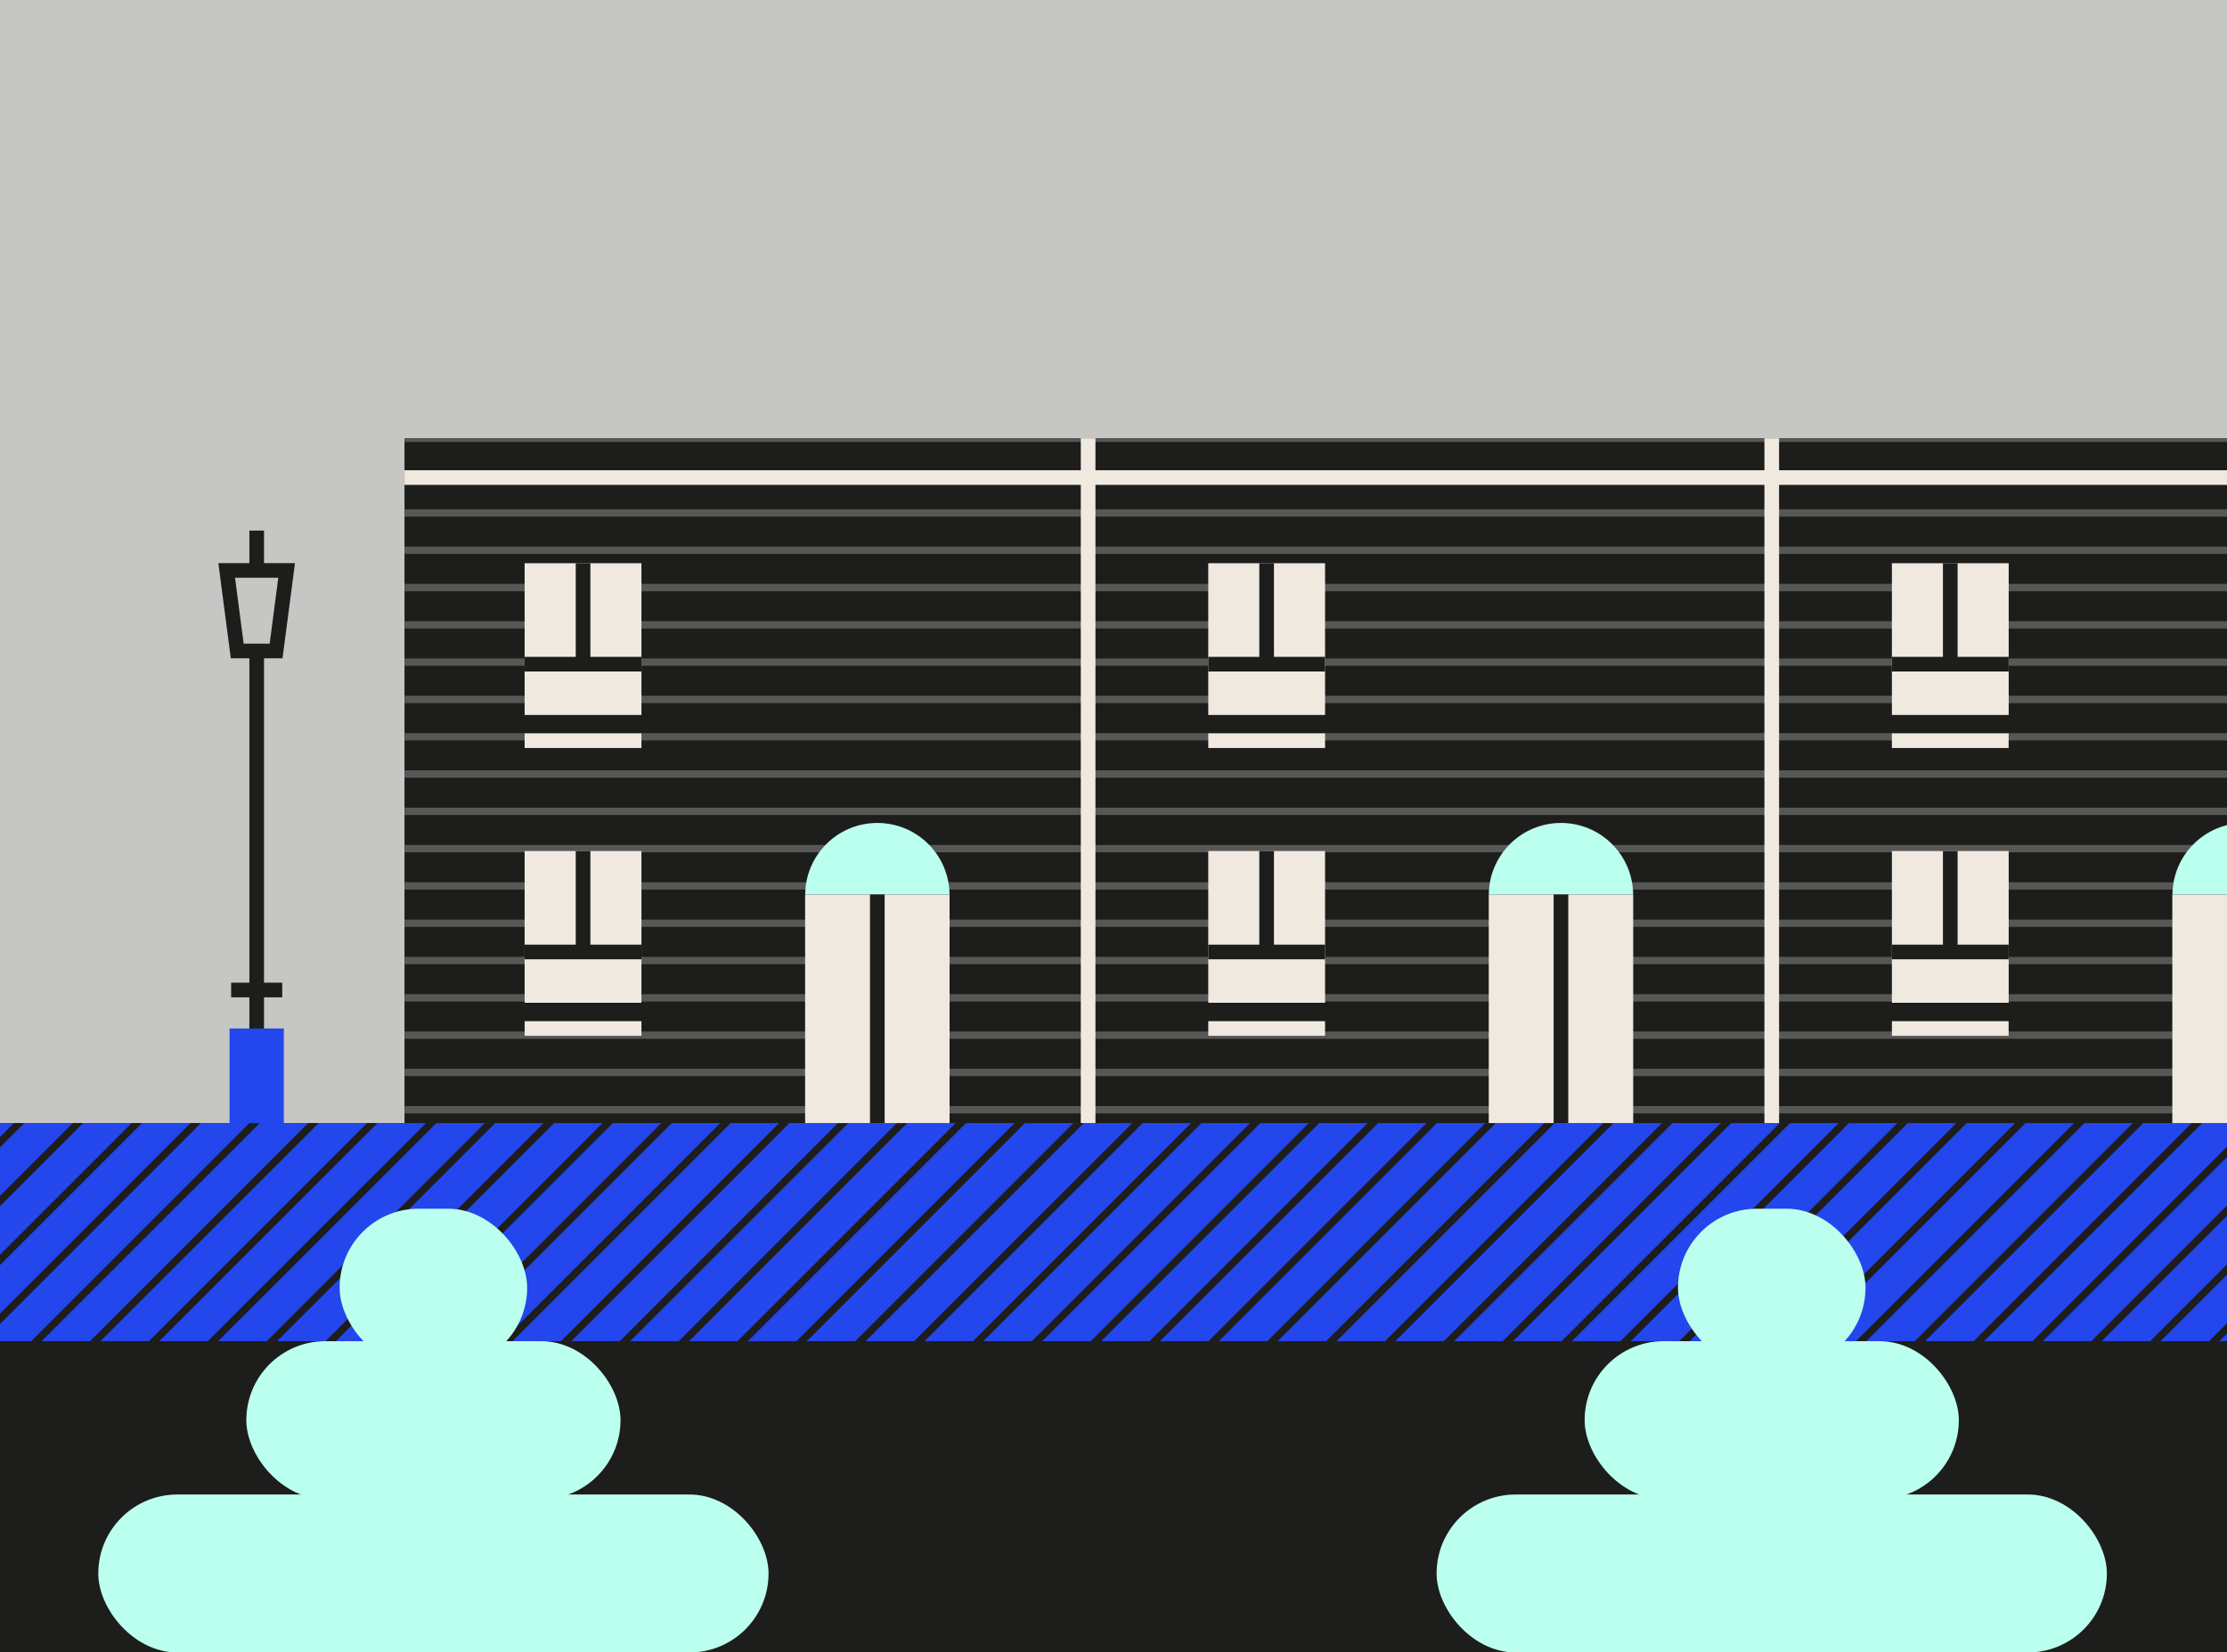 <?xml version="1.0" encoding="UTF-8"?><svg xmlns="http://www.w3.org/2000/svg" xmlns:xlink="http://www.w3.org/1999/xlink" viewBox="0 0 380 281.97"><rect x="0" y="0" width="380" height="281.97" fill="#808080" stroke="none"/><defs><style>.l{fill:#bfe;}.m{fill:#dbccb3;}.n{fill:#2446ed;}.o{stroke:#2446ed;}.o,.p,.q,.r,.s,.t{fill:none;stroke-miterlimit:10;}.o,.p,.t{stroke-width:2.5px;}.u{fill:#1d1d1b;}.p,.q{stroke:#efe9df;}.q,.r,.s{stroke-width:1.25px;}.r,.t{stroke:#1d1d1b;}.s{stroke:#575756;}.v{clip-path:url(#h);}.w{clip-path:url(#k);}.x{clip-path:url(#j);}.y{clip-path:url(#e);}.z{clip-path:url(#g);}.aa{clip-path:url(#f);}.ab{clip-path:url(#i);}.ac{clip-path:url(#c);}.ad{clip-path:url(#b);}.ae{fill:#c6c6c5;}.af{fill:#efe9df;}</style><clipPath id="b"><rect class="n" y="191.68" width="380" height="37.23"/></clipPath><clipPath id="c"><rect class="l" x="-512.88" y="269.05" width="380" height="12.87"/></clipPath><clipPath id="e"><rect class="u" x="185.67" y="74.81" width="116.65" height="116.87"/></clipPath><clipPath id="f"><rect class="u" x="302.32" y="74.81" width="116.65" height="116.87"/></clipPath><clipPath id="g"><rect class="u" x="69.02" y="74.81" width="116.65" height="116.87"/></clipPath><clipPath id="h"><rect class="n" x="462.02" y="0" width="380" height="186.23"/></clipPath><clipPath id="i"><polygon class="m" points="98.73 101.55 56.91 101.55 52.95 101.55 56.91 115.09 56.91 186.23 98.73 186.23 98.73 115.09 102.69 101.55 98.73 101.55"/></clipPath><clipPath id="j"><polygon class="m" points="339.25 101.55 297.44 101.55 293.47 101.55 297.44 115.09 297.44 186.23 339.25 186.23 339.25 115.09 343.22 101.55 339.25 101.55"/></clipPath><clipPath id="k"><polygon class="m" points="574.55 102.25 532.74 102.25 528.77 102.25 532.74 115.09 532.74 186.23 574.55 186.23 574.55 115.09 578.52 102.25 574.55 102.25"/></clipPath></defs><g id="a"><rect class="ae" y="-.44" width="380" height="282.4"/><rect class="u" y="191.68" width="380" height="90.29"/><rect class="n" y="191.68" width="380" height="37.23"/><g class="ad"><line class="r" x1="151.28" y1="3.49" x2="-262.31" y2="417.09"/><line class="r" x1="161.33" y1="3.49" x2="-252.27" y2="417.09"/><line class="r" x1="171.37" y1="3.49" x2="-242.23" y2="417.09"/><line class="r" x1="181.41" y1="3.49" x2="-232.18" y2="417.09"/><line class="r" x1="191.46" y1="3.49" x2="-222.14" y2="417.09"/><line class="r" x1="201.5" y1="3.49" x2="-212.1" y2="417.09"/><line class="r" x1="211.54" y1="3.49" x2="-202.05" y2="417.09"/><line class="r" x1="221.59" y1="3.49" x2="-192.01" y2="417.09"/><line class="r" x1="231.63" y1="3.49" x2="-181.97" y2="417.09"/><line class="r" x1="241.67" y1="3.49" x2="-171.92" y2="417.09"/><line class="r" x1="251.72" y1="3.49" x2="-161.88" y2="417.09"/><line class="r" x1="261.76" y1="3.49" x2="-151.84" y2="417.09"/><line class="r" x1="271.8" y1="3.49" x2="-141.79" y2="417.09"/><line class="r" x1="281.85" y1="3.49" x2="-131.75" y2="417.09"/><line class="r" x1="291.89" y1="3.49" x2="-121.71" y2="417.09"/><line class="r" x1="301.93" y1="3.49" x2="-111.66" y2="417.09"/><line class="r" x1="311.98" y1="3.49" x2="-101.62" y2="417.09"/><line class="r" x1="322.02" y1="3.49" x2="-91.58" y2="417.09"/><line class="r" x1="332.06" y1="3.49" x2="-81.53" y2="417.09"/><line class="r" x1="342.11" y1="3.49" x2="-71.49" y2="417.09"/><line class="r" x1="352.15" y1="3.49" x2="-61.45" y2="417.09"/><line class="r" x1="362.19" y1="3.49" x2="-51.4" y2="417.09"/><line class="r" x1="372.24" y1="3.49" x2="-41.36" y2="417.09"/><line class="r" x1="382.28" y1="3.49" x2="-31.31" y2="417.09"/><line class="r" x1="392.32" y1="3.49" x2="-21.27" y2="417.09"/><line class="r" x1="402.37" y1="3.49" x2="-11.23" y2="417.09"/><line class="r" x1="412.41" y1="3.49" x2="-1.18" y2="417.09"/><line class="r" x1="422.45" y1="3.49" x2="8.86" y2="417.09"/><line class="r" x1="432.5" y1="3.49" x2="18.9" y2="417.09"/><line class="r" x1="442.54" y1="3.49" x2="28.95" y2="417.09"/><line class="r" x1="452.58" y1="3.49" x2="38.99" y2="417.09"/><line class="r" x1="462.63" y1="3.49" x2="49.03" y2="417.09"/><line class="r" x1="472.67" y1="3.49" x2="59.08" y2="417.09"/><line class="r" x1="482.71" y1="3.49" x2="69.12" y2="417.09"/><line class="r" x1="492.76" y1="3.49" x2="79.16" y2="417.09"/><line class="r" x1="502.8" y1="3.49" x2="89.21" y2="417.09"/><line class="r" x1="512.84" y1="3.49" x2="99.25" y2="417.09"/><line class="r" x1="522.89" y1="3.49" x2="109.29" y2="417.09"/><line class="r" x1="532.93" y1="3.49" x2="119.34" y2="417.09"/><line class="r" x1="542.98" y1="3.49" x2="129.38" y2="417.09"/><line class="r" x1="553.02" y1="3.49" x2="139.42" y2="417.09"/><line class="r" x1="563.06" y1="3.49" x2="149.47" y2="417.09"/><line class="r" x1="573.11" y1="3.49" x2="159.51" y2="417.09"/><line class="r" x1="583.15" y1="3.49" x2="169.55" y2="417.09"/><line class="r" x1="593.19" y1="3.49" x2="179.6" y2="417.09"/><line class="r" x1="603.24" y1="3.49" x2="189.64" y2="417.09"/><line class="r" x1="613.28" y1="3.49" x2="199.68" y2="417.09"/><line class="r" x1="623.32" y1="3.49" x2="209.73" y2="417.09"/><line class="r" x1="633.37" y1="3.49" x2="219.77" y2="417.09"/><line class="r" x1="643.41" y1="3.49" x2="229.81" y2="417.09"/><line class="r" x1="653.45" y1="3.49" x2="239.86" y2="417.09"/><line class="r" x1="663.5" y1="3.49" x2="249.9" y2="417.09"/><line class="r" x1="673.54" y1="3.49" x2="259.94" y2="417.09"/><line class="r" x1="683.58" y1="3.49" x2="269.99" y2="417.09"/><line class="r" x1="693.63" y1="3.49" x2="280.03" y2="417.09"/><line class="r" x1="703.67" y1="3.49" x2="290.07" y2="417.09"/><line class="r" x1="713.71" y1="3.49" x2="300.12" y2="417.09"/><line class="r" x1="723.76" y1="3.49" x2="310.16" y2="417.09"/><line class="r" x1="733.8" y1="3.49" x2="320.2" y2="417.09"/><line class="r" x1="743.84" y1="3.49" x2="330.25" y2="417.09"/><line class="r" x1="753.89" y1="3.49" x2="340.29" y2="417.09"/><line class="r" x1="763.93" y1="3.49" x2="350.33" y2="417.09"/><line class="r" x1="773.97" y1="3.49" x2="360.38" y2="417.09"/><line class="r" x1="784.02" y1="3.49" x2="370.42" y2="417.09"/></g><rect class="l" x="-512.88" y="269.05" width="380" height="12.87"/><g class="ac"><line class="r" x1="4.52" y1="62.25" x2="-409.08" y2="475.85"/><line class="r" x1="14.56" y1="62.25" x2="-399.04" y2="475.85"/><line class="r" x1="24.6" y1="62.25" x2="-388.99" y2="475.85"/><line class="r" x1="34.65" y1="62.25" x2="-378.95" y2="475.85"/><line class="r" x1="44.69" y1="62.25" x2="-368.91" y2="475.85"/><line class="r" x1="54.73" y1="62.25" x2="-358.86" y2="475.85"/><line class="r" x1="64.78" y1="62.25" x2="-348.82" y2="475.85"/><line class="r" x1="74.82" y1="62.25" x2="-338.78" y2="475.85"/><line class="r" x1="84.86" y1="62.25" x2="-328.73" y2="475.85"/><line class="r" x1="94.91" y1="62.25" x2="-318.69" y2="475.85"/><line class="r" x1="104.95" y1="62.25" x2="-308.65" y2="475.85"/><line class="r" x1="114.99" y1="62.25" x2="-298.6" y2="475.85"/><line class="r" x1="125.04" y1="62.25" x2="-288.56" y2="475.85"/><line class="r" x1="135.08" y1="62.25" x2="-278.52" y2="475.85"/><line class="r" x1="145.12" y1="62.25" x2="-268.47" y2="475.85"/><line class="r" x1="155.17" y1="62.25" x2="-258.43" y2="475.85"/><line class="r" x1="165.21" y1="62.25" x2="-248.39" y2="475.85"/><line class="r" x1="175.25" y1="62.25" x2="-238.34" y2="475.85"/><line class="r" x1="185.3" y1="62.25" x2="-228.3" y2="475.85"/><line class="r" x1="195.34" y1="62.25" x2="-218.26" y2="475.85"/><line class="r" x1="205.38" y1="62.25" x2="-208.21" y2="475.85"/><line class="r" x1="215.43" y1="62.25" x2="-198.17" y2="475.85"/><line class="r" x1="225.47" y1="62.25" x2="-188.13" y2="475.85"/><line class="r" x1="235.51" y1="62.25" x2="-178.08" y2="475.85"/><line class="r" x1="245.56" y1="62.25" x2="-168.04" y2="475.85"/></g></g><g id="d"><rect class="u" x="185.67" y="74.81" width="116.65" height="116.87"/><g class="y"><line class="s" x1="340.31" y1="74.81" x2="-184.04" y2="74.81"/><line class="s" x1="346.68" y1="81.18" x2="-177.68" y2="81.18"/><line class="s" x1="353.04" y1="87.55" x2="-171.31" y2="87.55"/><line class="s" x1="359.41" y1="93.91" x2="-164.94" y2="93.91"/><line class="s" x1="365.77" y1="100.28" x2="-158.58" y2="100.28"/><line class="s" x1="372.14" y1="106.65" x2="-152.21" y2="106.65"/><line class="s" x1="378.51" y1="113.01" x2="-145.84" y2="113.01"/><line class="s" x1="384.87" y1="119.38" x2="-139.48" y2="119.38"/><line class="s" x1="391.24" y1="125.75" x2="-133.11" y2="125.75"/><line class="s" x1="397.61" y1="132.11" x2="-126.74" y2="132.11"/><line class="s" x1="403.97" y1="138.48" x2="-120.38" y2="138.48"/><line class="s" x1="410.34" y1="144.84" x2="-114.01" y2="144.84"/><line class="s" x1="416.71" y1="151.21" x2="-107.64" y2="151.21"/><line class="s" x1="423.07" y1="157.58" x2="-101.28" y2="157.58"/><line class="s" x1="429.44" y1="163.94" x2="-94.91" y2="163.94"/><line class="s" x1="435.81" y1="170.31" x2="-88.55" y2="170.31"/><line class="s" x1="442.17" y1="176.68" x2="-82.18" y2="176.68"/><line class="s" x1="448.54" y1="183.04" x2="-75.81" y2="183.04"/><line class="s" x1="454.9" y1="189.41" x2="-69.45" y2="189.41"/><line class="s" x1="461.27" y1="195.78" x2="-63.08" y2="195.78"/><line class="s" x1="467.64" y1="202.14" x2="-56.71" y2="202.14"/><line class="s" x1="474" y1="208.51" x2="-50.35" y2="208.51"/><line class="s" x1="480.37" y1="214.88" x2="-43.98" y2="214.88"/><line class="s" x1="486.74" y1="221.24" x2="-37.61" y2="221.24"/><line class="s" x1="493.1" y1="227.61" x2="-31.25" y2="227.61"/><line class="s" x1="499.47" y1="233.97" x2="-24.88" y2="233.97"/><line class="s" x1="505.84" y1="240.34" x2="-18.51" y2="240.34"/><line class="s" x1="512.2" y1="246.71" x2="-12.15" y2="246.71"/><line class="s" x1="518.57" y1="253.07" x2="-5.78" y2="253.07"/><line class="s" x1="524.94" y1="259.44" x2=".58" y2="259.44"/><line class="s" x1="531.3" y1="265.81" x2="6.95" y2="265.81"/><line class="s" x1="537.67" y1="272.17" x2="13.32" y2="272.17"/><line class="s" x1="544.03" y1="278.54" x2="19.68" y2="278.54"/></g><path class="af" d="M254.04,152.66s-.01.09-.01.13v38.89h24.65v-38.89s-.01-.09-.01-.13h-24.63Z"/><path class="l" d="M266.35,140.46c-6.76,0-12.24,5.45-12.31,12.19h24.63c-.07-6.74-5.55-12.19-12.31-12.19Z"/><line class="t" x1="266.35" y1="191.68" x2="266.35" y2="152.66"/><line class="p" x1="185.67" y1="81.51" x2="302.32" y2="81.51"/><rect class="af" x="206.17" y="145.25" width="19.93" height="25.9"/><line class="t" x1="216.13" y1="162.48" x2="216.13" y2="145.25"/><line class="t" x1="206.17" y1="162.48" x2="226.1" y2="162.48"/><line class="p" x1="206.17" y1="175.54" x2="226.1" y2="175.54"/><rect class="af" x="206.17" y="96.13" width="19.93" height="25.9"/><line class="t" x1="216.13" y1="113.36" x2="216.13" y2="96.13"/><line class="t" x1="206.17" y1="113.36" x2="226.1" y2="113.36"/><line class="p" x1="206.17" y1="126.42" x2="226.1" y2="126.42"/><rect class="u" x="302.32" y="74.81" width="116.65" height="116.87"/><g class="aa"><line class="s" x1="456.96" y1="74.81" x2="-67.39" y2="74.81"/><line class="s" x1="463.32" y1="81.18" x2="-61.03" y2="81.18"/><line class="s" x1="469.69" y1="87.55" x2="-54.66" y2="87.55"/><line class="s" x1="476.06" y1="93.91" x2="-48.3" y2="93.91"/><line class="s" x1="482.42" y1="100.28" x2="-41.93" y2="100.28"/><line class="s" x1="488.79" y1="106.65" x2="-35.56" y2="106.65"/><line class="s" x1="495.15" y1="113.01" x2="-29.2" y2="113.01"/><line class="s" x1="501.52" y1="119.38" x2="-22.83" y2="119.38"/><line class="s" x1="507.89" y1="125.75" x2="-16.46" y2="125.75"/><line class="s" x1="514.25" y1="132.11" x2="-10.1" y2="132.11"/><line class="s" x1="520.62" y1="138.48" x2="-3.73" y2="138.48"/><line class="s" x1="526.99" y1="144.84" x2="2.64" y2="144.84"/><line class="s" x1="533.35" y1="151.21" x2="9" y2="151.21"/><line class="s" x1="539.72" y1="157.58" x2="15.37" y2="157.58"/><line class="s" x1="546.09" y1="163.94" x2="21.74" y2="163.94"/><line class="s" x1="552.45" y1="170.31" x2="28.1" y2="170.31"/><line class="s" x1="558.82" y1="176.68" x2="34.47" y2="176.68"/><line class="s" x1="565.19" y1="183.04" x2="40.83" y2="183.04"/><line class="s" x1="571.55" y1="189.41" x2="47.2" y2="189.41"/><line class="s" x1="577.92" y1="195.78" x2="53.57" y2="195.78"/><line class="s" x1="584.28" y1="202.14" x2="59.93" y2="202.14"/><line class="s" x1="590.65" y1="208.51" x2="66.3" y2="208.51"/><line class="s" x1="597.02" y1="214.88" x2="72.67" y2="214.88"/><line class="s" x1="603.38" y1="221.24" x2="79.03" y2="221.24"/><line class="s" x1="609.75" y1="227.61" x2="85.4" y2="227.61"/><line class="s" x1="616.12" y1="233.97" x2="91.77" y2="233.97"/><line class="s" x1="622.48" y1="240.34" x2="98.13" y2="240.34"/><line class="s" x1="628.85" y1="246.71" x2="104.5" y2="246.71"/><line class="s" x1="635.22" y1="253.07" x2="110.87" y2="253.07"/><line class="s" x1="641.58" y1="259.44" x2="117.23" y2="259.44"/><line class="s" x1="647.95" y1="265.81" x2="123.6" y2="265.81"/><line class="s" x1="654.32" y1="272.17" x2="129.96" y2="272.17"/><line class="s" x1="660.68" y1="278.54" x2="136.33" y2="278.54"/></g><path class="af" d="M370.68,152.66s-.01.09-.01.13v38.89h24.65v-38.89s-.01-.09-.01-.13h-24.63Z"/><path class="l" d="M383,140.46c-6.76,0-12.24,5.45-12.31,12.19h24.63c-.07-6.74-5.55-12.19-12.31-12.19Z"/><line class="p" x1="302.32" y1="81.51" x2="418.96" y2="81.51"/><rect class="af" x="322.82" y="145.25" width="19.93" height="25.9"/><line class="t" x1="332.78" y1="162.48" x2="332.78" y2="145.25"/><line class="t" x1="322.82" y1="162.48" x2="342.74" y2="162.48"/><line class="p" x1="322.82" y1="175.54" x2="342.74" y2="175.54"/><rect class="af" x="322.82" y="96.13" width="19.93" height="25.9"/><line class="t" x1="332.78" y1="113.36" x2="332.78" y2="96.13"/><line class="t" x1="322.82" y1="113.36" x2="342.74" y2="113.36"/><line class="p" x1="322.82" y1="126.42" x2="342.74" y2="126.42"/><rect class="u" x="69.02" y="74.81" width="116.65" height="116.87"/><g class="z"><line class="s" x1="223.66" y1="74.81" x2="-300.69" y2="74.81"/><line class="s" x1="230.03" y1="81.18" x2="-294.32" y2="81.18"/><line class="s" x1="236.39" y1="87.55" x2="-287.96" y2="87.55"/><line class="s" x1="242.76" y1="93.91" x2="-281.59" y2="93.91"/><line class="s" x1="249.13" y1="100.28" x2="-275.22" y2="100.28"/><line class="s" x1="255.49" y1="106.65" x2="-268.86" y2="106.65"/><line class="s" x1="261.86" y1="113.01" x2="-262.49" y2="113.01"/><line class="s" x1="268.23" y1="119.38" x2="-256.12" y2="119.38"/><line class="s" x1="274.59" y1="125.75" x2="-249.76" y2="125.75"/><line class="s" x1="280.96" y1="132.11" x2="-243.39" y2="132.11"/><line class="s" x1="287.33" y1="138.48" x2="-237.02" y2="138.48"/><line class="s" x1="293.69" y1="144.84" x2="-230.66" y2="144.84"/><line class="s" x1="300.06" y1="151.21" x2="-224.29" y2="151.21"/><line class="s" x1="306.43" y1="157.58" x2="-217.93" y2="157.58"/><line class="s" x1="312.79" y1="163.94" x2="-211.56" y2="163.94"/><line class="s" x1="319.16" y1="170.31" x2="-205.19" y2="170.31"/><line class="s" x1="325.52" y1="176.68" x2="-198.83" y2="176.68"/><line class="s" x1="331.89" y1="183.04" x2="-192.46" y2="183.04"/><line class="s" x1="338.26" y1="189.41" x2="-186.09" y2="189.41"/><line class="s" x1="344.62" y1="195.78" x2="-179.73" y2="195.78"/><line class="s" x1="350.99" y1="202.14" x2="-173.36" y2="202.14"/><line class="s" x1="357.36" y1="208.51" x2="-166.99" y2="208.51"/><line class="s" x1="363.72" y1="214.88" x2="-160.63" y2="214.88"/><line class="s" x1="370.09" y1="221.24" x2="-154.26" y2="221.24"/><line class="s" x1="376.46" y1="227.61" x2="-147.89" y2="227.61"/><line class="s" x1="382.82" y1="233.97" x2="-141.53" y2="233.97"/><line class="s" x1="389.19" y1="240.34" x2="-135.16" y2="240.34"/><line class="s" x1="395.56" y1="246.71" x2="-128.8" y2="246.71"/><line class="s" x1="401.92" y1="253.07" x2="-122.43" y2="253.07"/><line class="s" x1="408.29" y1="259.44" x2="-116.06" y2="259.44"/><line class="s" x1="414.65" y1="265.81" x2="-109.7" y2="265.81"/><line class="s" x1="421.02" y1="272.17" x2="-103.33" y2="272.17"/><line class="s" x1="427.39" y1="278.54" x2="-96.96" y2="278.54"/></g><path class="af" d="M137.39,152.66s-.01.09-.01.13v38.89h24.65v-38.89s-.01-.09-.01-.13h-24.63Z"/><path class="l" d="M149.7,140.46c-6.76,0-12.24,5.45-12.31,12.19h24.63c-.07-6.74-5.55-12.19-12.31-12.19Z"/><line class="t" x1="149.7" y1="191.68" x2="149.7" y2="152.66"/><line class="p" x1="69.02" y1="81.51" x2="185.67" y2="81.51"/><rect class="af" x="89.52" y="145.25" width="19.93" height="25.9"/><line class="t" x1="99.49" y1="162.48" x2="99.49" y2="145.25"/><line class="t" x1="89.52" y1="162.48" x2="109.45" y2="162.48"/><line class="p" x1="89.52" y1="175.54" x2="109.45" y2="175.54"/><rect class="af" x="89.52" y="96.13" width="19.93" height="25.9"/><line class="t" x1="99.49" y1="113.36" x2="99.49" y2="96.13"/><line class="t" x1="89.52" y1="113.36" x2="109.45" y2="113.36"/><line class="p" x1="89.52" y1="126.42" x2="109.45" y2="126.42"/><line class="p" x1="185.67" y1="191.68" x2="185.67" y2="74.81"/><line class="p" x1="302.32" y1="191.68" x2="302.32" y2="74.81"/><line class="t" x1="43.8" y1="191.68" x2="43.8" y2="111.28"/><rect class="n" x="39.17" y="175.54" width="9.26" height="16.14"/><polygon class="t" points="47.11 111.11 40.48 111.11 38.68 97.36 48.91 97.36 47.11 111.11"/><line class="t" x1="39.44" y1="168.97" x2="48.16" y2="168.97"/><line class="t" x1="43.8" y1="90.56" x2="43.8" y2="97.36"/><rect class="l" x="16.77" y="255.08" width="114.37" height="26.96" rx="13.48" ry="13.48"/><rect class="l" x="42.03" y="228.91" width="63.85" height="26.96" rx="13.48" ry="13.48"/><rect class="l" x="57.95" y="206.3" width="32" height="26.96" rx="13.48" ry="13.48"/><rect class="l" x="245.13" y="255.08" width="114.37" height="26.96" rx="13.48" ry="13.48"/><rect class="l" x="270.39" y="228.91" width="63.85" height="26.96" rx="13.48" ry="13.48"/><rect class="l" x="286.32" y="206.3" width="32" height="26.96" rx="13.48" ry="13.48"/><rect class="n" x="462.02" y="0" width="380" height="186.23"/><g class="v"><line class="t" x1="58.16" y1="103.06" x2="105.73" y2="55.49"/><line class="t" x1="84.03" y1="103.06" x2="131.6" y2="55.49"/><line class="t" x1="109.9" y1="103.06" x2="157.47" y2="55.49"/><line class="t" x1="135.77" y1="103.06" x2="183.34" y2="55.49"/><line class="t" x1="161.64" y1="103.06" x2="209.21" y2="55.49"/><line class="t" x1="187.51" y1="103.06" x2="235.08" y2="55.49"/><line class="t" x1="213.38" y1="103.06" x2="260.95" y2="55.49"/><line class="t" x1="239.25" y1="103.06" x2="286.82" y2="55.49"/><line class="t" x1="265.12" y1="103.06" x2="312.69" y2="55.49"/><line class="t" x1="290.99" y1="103.06" x2="338.56" y2="55.49"/><line class="t" x1="338.76" y1="103.27" x2="291.19" y2="55.69"/><line class="t" x1="312.89" y1="103.27" x2="265.32" y2="55.69"/><line class="t" x1="287.02" y1="103.27" x2="239.45" y2="55.69"/><line class="t" x1="261.15" y1="103.27" x2="213.58" y2="55.69"/><line class="t" x1="235.28" y1="103.27" x2="187.71" y2="55.69"/><line class="t" x1="209.42" y1="103.27" x2="161.84" y2="55.69"/><line class="t" x1="183.55" y1="103.27" x2="135.97" y2="55.69"/><line class="t" x1="157.68" y1="103.27" x2="110.1" y2="55.69"/><line class="t" x1="131.81" y1="103.27" x2="84.23" y2="55.69"/><line class="t" x1="105.94" y1="103.27" x2="58.36" y2="55.69"/><line class="t" x1="349.38" y1="55.48" x2="47.54" y2="55.48"/><line class="t" x1="349.38" y1="103.06" x2="47.54" y2="103.06"/><line class="t" x1="290.85" y1="103.06" x2="338.43" y2="55.49"/><line class="t" x1="316.72" y1="103.06" x2="364.29" y2="55.49"/><line class="t" x1="342.59" y1="103.06" x2="390.16" y2="55.49"/><line class="t" x1="368.46" y1="103.06" x2="416.03" y2="55.49"/><line class="t" x1="416.24" y1="103.27" x2="368.66" y2="55.69"/><line class="t" x1="390.37" y1="103.27" x2="342.79" y2="55.69"/><line class="t" x1="364.5" y1="103.27" x2="316.93" y2="55.69"/><line class="t" x1="338.63" y1="103.27" x2="291.06" y2="55.69"/><line class="t" x1="582.07" y1="55.48" x2="280.24" y2="55.48"/><line class="t" x1="582.07" y1="103.06" x2="280.24" y2="103.06"/><polygon class="m" points="98.73 101.55 56.91 101.55 52.95 101.55 56.91 115.09 56.91 186.23 98.73 186.23 98.73 115.09 102.69 101.55 98.73 101.55"/><g class="ab"><line class="q" x1="391.85" y1="120.02" x2="-146.39" y2="120.02"/><line class="q" x1="398.38" y1="126.55" x2="-139.85" y2="126.55"/><line class="q" x1="404.92" y1="133.09" x2="-133.32" y2="133.09"/><line class="q" x1="411.45" y1="139.62" x2="-126.78" y2="139.62"/><line class="q" x1="417.99" y1="146.16" x2="-120.25" y2="146.16"/><line class="q" x1="424.52" y1="152.69" x2="-113.71" y2="152.69"/><line class="q" x1="431.06" y1="159.23" x2="-107.18" y2="159.23"/><line class="q" x1="437.59" y1="165.76" x2="-100.64" y2="165.76"/><line class="q" x1="444.13" y1="172.3" x2="-94.11" y2="172.3"/><line class="q" x1="450.66" y1="178.83" x2="-87.57" y2="178.83"/><line class="q" x1="457.2" y1="185.37" x2="-81.04" y2="185.37"/><line class="q" x1="463.73" y1="191.9" x2="-74.5" y2="191.9"/><line class="q" x1="470.27" y1="198.44" x2="-67.97" y2="198.44"/><line class="q" x1="476.8" y1="204.97" x2="-61.43" y2="204.97"/><line class="q" x1="483.34" y1="211.51" x2="-54.9" y2="211.51"/><line class="q" x1="489.87" y1="218.04" x2="-48.36" y2="218.04"/><line class="q" x1="496.41" y1="224.58" x2="-41.83" y2="224.58"/><line class="q" x1="502.94" y1="231.11" x2="-35.29" y2="231.11"/><line class="q" x1="509.48" y1="237.65" x2="-28.76" y2="237.65"/><line class="q" x1="516.01" y1="244.18" x2="-22.22" y2="244.18"/><line class="q" x1="522.55" y1="250.72" x2="-15.69" y2="250.72"/><line class="q" x1="529.08" y1="257.25" x2="-9.15" y2="257.25"/><line class="q" x1="535.62" y1="263.79" x2="-2.62" y2="263.79"/><line class="q" x1="542.15" y1="270.32" x2="3.92" y2="270.32"/><line class="q" x1="548.69" y1="276.86" x2="10.45" y2="276.86"/></g><polygon class="m" points="92.52 66.79 99.08 56.93 56.56 56.93 63.13 66.79 63.13 91.69 56.56 101.55 63.13 101.55 92.52 101.55 99.08 101.55 92.52 91.69 92.52 66.79"/><line class="o" x1="50.67" y1="103.06" x2="104.98" y2="103.06"/><line class="o" x1="50.67" y1="55.48" x2="104.98" y2="55.48"/><line class="t" x1="63.13" y1="89.87" x2="92.52" y2="89.87"/><line class="t" x1="63.13" y1="68.87" x2="92.52" y2="68.87"/><polygon class="m" points="339.25 101.55 297.44 101.55 293.47 101.55 297.44 115.09 297.44 186.23 339.25 186.23 339.25 115.09 343.22 101.55 339.25 101.55"/><g class="x"><line class="q" x1="632.37" y1="120.02" x2="94.14" y2="120.02"/><line class="q" x1="638.91" y1="126.55" x2="100.67" y2="126.55"/><line class="q" x1="645.44" y1="133.09" x2="107.21" y2="133.09"/><line class="q" x1="651.98" y1="139.62" x2="113.74" y2="139.62"/><line class="q" x1="658.51" y1="146.16" x2="120.28" y2="146.16"/><line class="q" x1="665.05" y1="152.69" x2="126.81" y2="152.69"/><line class="q" x1="671.58" y1="159.23" x2="133.35" y2="159.23"/><line class="q" x1="678.12" y1="165.76" x2="139.88" y2="165.76"/><line class="q" x1="684.65" y1="172.3" x2="146.42" y2="172.3"/><line class="q" x1="691.19" y1="178.83" x2="152.95" y2="178.83"/><line class="q" x1="697.72" y1="185.37" x2="159.49" y2="185.37"/><line class="q" x1="704.26" y1="191.9" x2="166.02" y2="191.9"/><line class="q" x1="710.79" y1="198.44" x2="172.56" y2="198.44"/><line class="q" x1="717.33" y1="204.97" x2="179.09" y2="204.97"/><line class="q" x1="723.86" y1="211.51" x2="185.63" y2="211.51"/><line class="q" x1="730.4" y1="218.04" x2="192.16" y2="218.04"/><line class="q" x1="736.93" y1="224.58" x2="198.7" y2="224.58"/><line class="q" x1="743.47" y1="231.11" x2="205.23" y2="231.11"/><line class="q" x1="750" y1="237.65" x2="211.77" y2="237.65"/><line class="q" x1="756.54" y1="244.18" x2="218.3" y2="244.18"/><line class="q" x1="763.07" y1="250.72" x2="224.84" y2="250.72"/><line class="q" x1="769.61" y1="257.25" x2="231.37" y2="257.25"/><line class="q" x1="776.14" y1="263.79" x2="237.91" y2="263.79"/><line class="q" x1="782.68" y1="270.32" x2="244.44" y2="270.32"/><line class="q" x1="789.21" y1="276.86" x2="250.98" y2="276.86"/></g><polygon class="m" points="333.04 66.74 339.6 56.87 297.09 56.87 303.65 66.74 303.65 91.68 297.09 101.55 303.65 101.55 333.04 101.55 339.6 101.55 333.04 91.68 333.04 66.74"/><line class="o" x1="291.19" y1="103.06" x2="345.5" y2="103.06"/><line class="o" x1="291.19" y1="55.48" x2="345.5" y2="55.48"/><line class="t" x1="303.65" y1="89.87" x2="333.04" y2="89.87"/><line class="t" x1="303.65" y1="68.87" x2="333.04" y2="68.87"/><polygon class="m" points="574.55 102.25 532.74 102.25 528.77 102.25 532.74 115.09 532.74 186.23 574.55 186.23 574.55 115.09 578.52 102.25 574.55 102.25"/><g class="w"><line class="q" x1="867.67" y1="120.02" x2="329.44" y2="120.02"/><line class="q" x1="874.21" y1="126.55" x2="335.97" y2="126.55"/><line class="q" x1="880.74" y1="133.09" x2="342.51" y2="133.09"/><line class="q" x1="887.28" y1="139.62" x2="349.04" y2="139.62"/><line class="q" x1="893.81" y1="146.16" x2="355.58" y2="146.16"/><line class="q" x1="900.35" y1="152.69" x2="362.11" y2="152.69"/><line class="q" x1="906.88" y1="159.23" x2="368.65" y2="159.23"/><line class="q" x1="913.42" y1="165.76" x2="375.18" y2="165.76"/></g></g></g></svg>